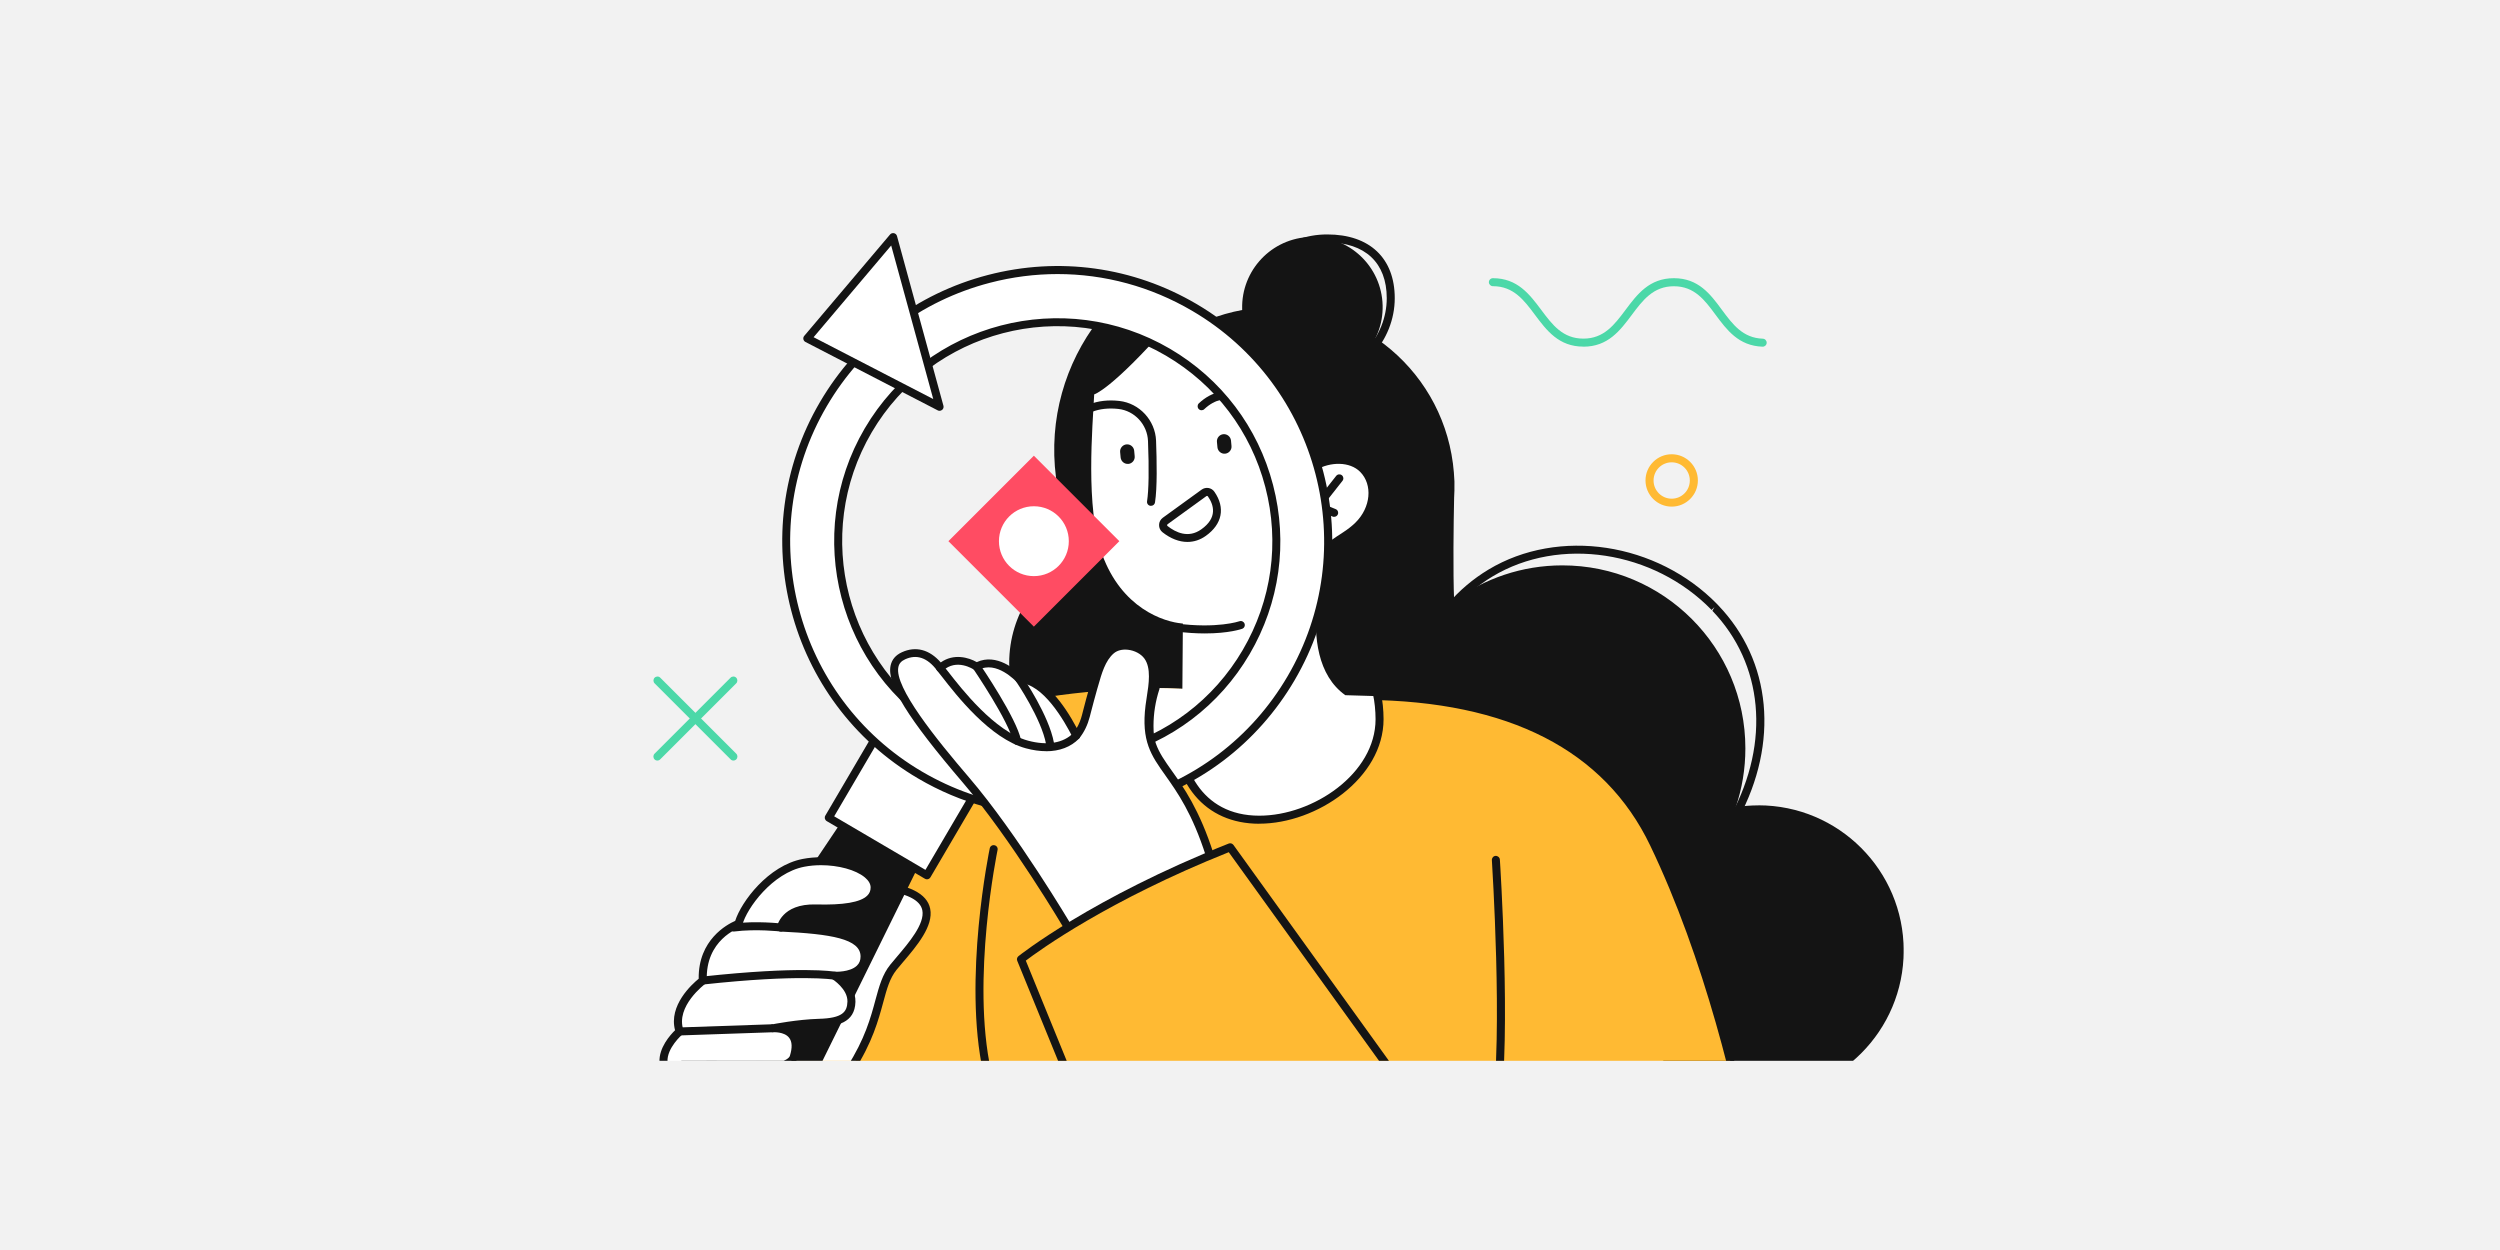 <?xml version="1.0" encoding="UTF-8"?>
<svg id="Ebene_2" data-name="Ebene 2" xmlns="http://www.w3.org/2000/svg" xmlns:xlink="http://www.w3.org/1999/xlink" viewBox="0 0 400 200">
  <defs>
    <clipPath id="clippath">
      <rect x="95.41" y="30.28" width="209.17" height="139.45" style="fill: none;"/>
    </clipPath>
    <clipPath id="clippath-1">
      <circle cx="169.15" cy="86.59" r="35.05" transform="translate(-11.69 144.97) rotate(-45)" style="fill: none;"/>
    </clipPath>
  </defs>
  <g id="_Layer_" data-name="&amp;lt;Layer&amp;gt;">
    <g>
      <rect width="400" height="200" style="fill: #f2f2f2;"/>
      <g style="clip-path: url(#clippath);">
        <path d="M281.34,128.86c-1.23,0-2.44.1-3.62.28,1-2.95,1.54-6.11,1.54-9.4,0-16.17-13.11-29.28-29.28-29.28-6.48,0-12.47,2.11-17.32,5.67-.19-4.6-.09-12.44,0-16.5.05-.76.06-1.52.05-2.29,0-.2,0-.32,0-.32-.04-.94-.12-1.89-.24-2.85-2.04-15.74-16.45-26.85-32.19-24.81-15.74,2.04-26.85,16.45-24.81,32.19.48,3.67,1.63,7.1,3.31,10.16-5.67,2.56-9.62,8.27-9.62,14.9,0,9.02,7.31,16.33,16.33,16.33s72.6,27.69,72.6,29.16c0,12.84,10.41,23.25,23.25,23.25s23.25-10.41,23.25-23.25-10.41-23.25-23.25-23.25Z" style="fill: #141414;"/>
        <path d="M277.56,131.33c-.1,0-.21-.02-.3-.08-.31-.17-.43-.56-.26-.87,6.27-11.66,5.11-24.17-3.02-32.65l.33-.59-.46.45c-9.25-9.51-24.32-11.81-35.04-5.36-2.34,1.41-4.44,3.18-6.21,5.26-.23.27-.63.3-.9.07-.27-.23-.3-.63-.07-.9,1.87-2.19,4.07-4.05,6.53-5.53,11.22-6.75,26.97-4.35,36.62,5.57,0,0,.14.14.14.15,8.53,8.89,9.76,21.98,3.22,34.15-.11.21-.34.34-.56.34Z" style="fill: #141414;"/>
        <path d="M138.1,131.82c14-17.64,31.05-21.24,50.16-21.85,3.8-.12,25.96,1.34,30.28,1.38,24.72.22,39.09,9.08,46.08,23.66,8.63,17.98,13.81,39.25,16.75,55.28H119.78c-.39-25.77,8.35-45.91,18.32-58.47Z" style="fill: #ffba33;"/>
        <path d="M281.37,190.92H119.78c-.35,0-.63-.28-.64-.63-.34-22.21,6.39-43.67,18.45-58.87,14.65-18.46,33-21.53,50.64-22.09,2.16-.07,9.95.35,17.48.76,5.63.31,10.95.6,12.82.61,23.41.21,39.1,8.29,46.65,24.02,8.87,18.48,14.03,40.35,16.8,55.44.03.19-.02.38-.14.53-.12.15-.3.23-.49.23ZM120.41,189.64h160.18c-2.79-14.98-7.9-36.31-16.56-54.36-7.32-15.26-22.63-23.1-45.51-23.3-1.9-.02-7.23-.31-12.88-.61-7.15-.39-15.27-.83-17.37-.76-20.04.64-36.15,4.56-49.68,21.6-11.77,14.84-18.38,35.74-18.18,57.43Z" style="fill: #141414;"/>
        <path d="M220.3,111.38c-.58-.02-5.05-.15-5.05-.15-8.93-6.36-2.43-24.67-2.43-24.67,1.47-1.06,2.84-1.74,4.06-2.95,2.45-2.42,2.78-6.05.75-8.11-1.66-1.68-4.78-1.64-7.06-.31-15.03-7.63-19.89-14.28-19.89-14.28-7.81,8.86-10.07,9.44-10.07,9.44-.2,4.23-1.22,15.29,1.08,21.6,2.64,7.22,8.25,9.1,10.88,9.31,0,0-.04,4.68-.07,8.79-1.52-.06-2.78-.1-3.62-.1-.53,1.61-.82,3.33-.82,5.12,0,9.02,3.82,15.96,12.84,15.96s19.83-6.94,19.83-15.96c0-1.27-.15-2.52-.42-3.71Z" style="fill: #fff;"/>
        <path d="M253.34,55.46c-3.94,0-5.88-2.59-7.75-5.09-1.76-2.36-3.43-4.58-6.73-4.58-.35,0-.64-.29-.64-.64s.29-.64.64-.64c3.94,0,5.88,2.59,7.75,5.09,1.76,2.36,3.43,4.58,6.73,4.58s4.97-2.23,6.73-4.58c1.87-2.5,3.81-5.09,7.75-5.09s5.85,2.57,7.69,5.07c1.71,2.31,3.33,4.5,6.54,4.61.35.01.63.31.62.66-.01.35-.31.63-.66.62-3.83-.13-5.71-2.67-7.53-5.12-1.73-2.34-3.37-4.55-6.66-4.55s-4.97,2.22-6.73,4.58c-1.87,2.5-3.81,5.09-7.75,5.09Z" style="fill: #4cd8a8;"/>
        <circle cx="209.99" cy="49.14" r="11.24" transform="translate(-3.14 16.15) rotate(-4.37)" style="fill: #141414;"/>
        <path d="M211.49,60.56c-6.16,0-10.63-5.14-10.63-12.21,0-6.38,4.73-10.84,11.51-10.84s10.79,3.81,10.79,10.2c0,6.85-5.45,12.85-11.67,12.85ZM212.37,38.79c-6.02,0-10.23,3.93-10.23,9.56s3.21,10.93,9.35,10.93c5.53,0,10.39-5.41,10.39-11.57,0-5.67-3.47-8.92-9.51-8.92Z" style="fill: #141414;"/>
        <path d="M157.95,172.16c-.29,0-.56-.2-.62-.5-3.31-14.93.98-35.72,1.03-35.93.07-.35.41-.57.76-.49.35.07.57.41.49.76-.04.21-4.28,20.74-1.03,35.39.08.35-.14.69-.49.76-.05.01-.09.02-.14.02Z" style="fill: #141414;"/>
        <path d="M239.34,178.29s-.06,0-.1,0c-.35-.05-.59-.38-.54-.73,1.81-11.88.01-39.66,0-39.94-.02-.35.24-.66.6-.68.32-.02.66.24.68.6.02.28,1.83,28.21,0,40.22-.05.32-.32.54-.63.54Z" style="fill: #141414;"/>
        <path d="M213.46,82.7c-.08,0-.16-.02-.24-.05l-2.66-1.09c-.19-.08-.33-.23-.38-.43-.05-.19,0-.4.12-.56l3.49-4.43c.22-.28.62-.32.9-.11.28.22.33.62.11.9l-2.96,3.76,1.87.77c.33.13.48.51.35.83-.1.25-.34.4-.59.4Z" style="fill: #141414;"/>
        <path d="M194.42,102.68c-1.95,0-3.21-.27-3.32-.3-.34-.08-.56-.42-.49-.76.08-.34.41-.56.76-.49.06.01,5.59,1.19,11.55-1.63.32-.15.7-.01.85.3.15.32.01.7-.3.85-3.46,1.64-6.74,2.02-9.06,2.02Z" style="fill: #141414;"/>
        <path d="M201.49,131.8c-8.68,0-14.07-6.41-14.07-16.72,0-1.93.33-4.12.85-5.72.11-.34.47-.52.81-.41.34.11.52.47.41.81-.49,1.47-.79,3.51-.79,5.31,0,7.46,3.36,15.44,12.79,15.44,8.6,0,18.6-6.74,18.6-15.44,0-1.34-.16-2.89-.41-3.96-.08-.34.13-.69.48-.77.34-.08.69.14.77.48.27,1.15.44,2.82.44,4.25,0,9.41-10.69,16.72-19.88,16.72Z" style="fill: #141414;"/>
        <rect x="137.52" y="112.7" width="18.21" height="24.42" transform="translate(83.36 -57.02) rotate(30.4)" style="fill: #fff;"/>
        <path d="M148.31,140.69c-.11,0-.22-.03-.32-.09l-15.71-9.22c-.15-.09-.25-.23-.3-.39-.04-.16-.02-.34.07-.49l12.36-21.06c.18-.31.57-.41.88-.23l15.71,9.22c.15.09.25.23.3.39.04.16.02.34-.07.49l-12.36,21.06c-.12.2-.33.32-.55.32ZM133.47,130.61l14.6,8.57,11.71-19.96-14.6-8.57-11.71,19.96Z" style="fill: #141414;"/>
        <g style="clip-path: url(#clippath-1);">
          <g>
            <path d="M294.58,132.51c-1.46,0-2.89.11-4.29.33,1.19-3.5,1.83-7.25,1.83-11.15,0-19.18-15.55-34.74-34.74-34.74-7.69,0-14.79,2.5-20.55,6.73-.23-5.46-.1-14.76-.01-19.57.05-.9.07-1.8.06-2.72,0-.24,0-.37,0-.37-.05-1.12-.14-2.25-.29-3.38-2.42-18.68-19.51-31.86-38.19-29.44-18.68,2.42-31.86,19.51-29.44,38.19.56,4.36,1.93,8.42,3.93,12.05-6.73,3.04-11.42,9.81-11.42,17.67,0,10.7,8.68,19.38,19.38,19.38s86.14,32.85,86.14,34.6c0,15.23,12.35,27.58,27.58,27.58s27.58-12.35,27.58-27.58-12.35-27.58-27.58-27.58Z" style="fill: #141414;"/>
            <path d="M124.64,136.02c16.61-20.93,36.84-25.2,59.51-25.92,4.51-.14,30.8,1.59,35.92,1.63,29.33.26,46.38,10.77,54.68,28.07,10.23,21.33,16.38,46.57,19.87,65.58H102.9c-.47-30.58,9.91-54.47,21.73-69.37Z" style="fill: #ffba33;"/>
            <path d="M222.17,111.77c-.69-.02-5.99-.17-5.99-.17-10.59-7.55-2.89-29.27-2.89-29.27,1.74-1.26,3.36-2.07,4.81-3.5,2.9-2.87,3.3-7.18.89-9.62-1.97-1.99-5.68-1.95-8.38-.37-17.83-9.06-23.59-16.94-23.59-16.94-9.27,10.52-11.95,11.2-11.95,11.2-.24,5.02-1.45,18.15,1.28,25.62,3.13,8.57,9.79,10.8,12.91,11.05,0,0-.04,5.55-.08,10.43-1.81-.07-3.29-.12-4.29-.12-.63,1.91-.97,3.95-.97,6.08,0,10.7,8.68,19.38,19.38,19.38s19.38-8.68,19.38-19.38c0-1.51-.17-2.98-.5-4.4Z" style="fill: #fff;"/>
            <path d="M203.29,136.18c-11.04,0-20.02-8.98-20.02-20.02,0-2.14.34-4.26,1.01-6.28.11-.34.47-.52.81-.41.34.11.52.47.41.81-.62,1.89-.94,3.87-.94,5.88,0,10.33,8.41,18.74,18.74,18.74.35,0,.64.29.64.64s-.29.64-.64.64Z" style="fill: #141414;"/>
            <path d="M192.25,65.64c-.17,0-.34-.07-.46-.2-.24-.26-.23-.66.02-.9,4.34-4.1,9.18-.54,9.23-.51.28.21.34.61.13.89-.21.28-.61.34-.9.13-.16-.12-4.04-2.94-7.58.41-.12.12-.28.18-.44.18Z" style="fill: #141414;"/>
            <path d="M192.78,101.35c-1.36,0-2.95-.09-4.77-.33-.35-.05-.6-.37-.55-.72.05-.35.37-.6.72-.55,6.56.87,10.09-.34,10.13-.35.34-.12.7.06.82.39.12.33-.05.7-.39.82-.11.04-2.14.74-5.96.74Z" style="fill: #141414;"/>
            <path d="M184.16,80.93s-.07,0-.1,0c-.35-.05-.59-.38-.53-.73.27-1.75.33-5.08.15-9.63-.1-2.64-2.14-4.85-4.74-5.14-1.57-.17-2.98-.02-4.22.47-.33.13-.7-.03-.83-.36-.13-.33.03-.7.36-.83,1.43-.57,3.07-.76,4.84-.56,3.22.36,5.75,3.1,5.88,6.36.12,3.23.2,7.56-.17,9.88-.05.32-.32.54-.63.54Z" style="fill: #141414;"/>
            <path d="M196.02,72.59c.62-.06,1.08-.62,1.02-1.23l-.08-.87c-.06-.62-.62-1.08-1.23-1.02-.62.06-1.08.62-1.02,1.23l.08.87c.06.62.62,1.08,1.23,1.02Z" style="fill: #141414;"/>
            <path d="M180.53,74.23c.62-.06,1.08-.62,1.02-1.23l-.08-.88c-.06-.62-.62-1.08-1.23-1.02-.62.06-1.08.62-1.02,1.23l.08.87c.06.62.62,1.08,1.23,1.02Z" style="fill: #141414;"/>
            <path d="M192.64,78.86c.37-.27.89-.18,1.15.2.83,1.2,2.04,3.85-1.22,6.16-2.51,1.78-4.96.39-6.17-.56-.42-.33-.41-.98.03-1.3l6.21-4.5Z" style="fill: #fff;"/>
            <path d="M189.99,86.71c-1.31,0-2.68-.52-3.99-1.55-.36-.28-.56-.71-.55-1.17,0-.46.23-.88.6-1.15l6.21-4.5c.32-.23.71-.32,1.1-.26.39.07.73.28.95.61,1.77,2.55,1.25,5.18-1.38,7.05-.91.65-1.91.97-2.95.97ZM193.02,79.38l-6.21,4.5c-.06.05-.07.11-.07.14,0,.04,0,.09.06.14,1.33,1.05,3.35,2,5.4.54,2.62-1.85,2.03-3.89,1.07-5.27-.04-.06-.09-.07-.12-.08-.03,0-.08,0-.13.03h0Z" style="fill: #141414;"/>
          </g>
        </g>
        <rect x="155.75" y="76.92" width="19.34" height="19.34" transform="translate(-12.78 142.33) rotate(-45)" style="fill: #ff4c63;"/>
        <path d="M191.1,49.19c-20.66-12.12-47.23-5.2-59.35,15.46-12.12,20.66-5.2,47.23,15.46,59.35,20.66,12.12,47.23,5.2,59.35-15.46,12.12-20.66,5.2-47.23-15.46-59.35ZM151.42,116.83c-16.7-9.79-22.29-31.27-12.5-47.97,9.79-16.7,31.27-22.29,47.97-12.5,16.7,9.79,22.29,31.27,12.5,47.97-9.79,16.7-31.27,22.29-47.97,12.5Z" style="fill: #fff;"/>
        <path d="M169.08,130.62c-7.73,0-15.35-2.05-22.19-6.07-20.93-12.28-27.97-39.3-15.69-60.23,5.95-10.14,15.49-17.36,26.86-20.32,11.38-2.96,23.23-1.32,33.37,4.63,20.93,12.28,27.97,39.3,15.69,60.23-5.95,10.14-15.49,17.36-26.86,20.32-3.7.96-7.45,1.44-11.17,1.44ZM169.22,43.85c-3.62,0-7.26.46-10.85,1.4-11.04,2.88-20.31,9.88-26.08,19.73-11.92,20.32-5.09,46.56,15.24,58.48,9.85,5.78,21.35,7.37,32.39,4.49,11.04-2.88,20.31-9.88,26.08-19.73,11.92-20.32,5.09-46.56-15.24-58.48-6.64-3.9-14.04-5.89-21.55-5.89ZM169.09,122.3c-6.27,0-12.45-1.67-18-4.92-16.97-9.96-22.68-31.87-12.73-48.84,9.96-16.97,31.87-22.68,48.85-12.73,8.22,4.82,14.08,12.56,16.48,21.79,2.4,9.23,1.07,18.83-3.75,27.06-4.82,8.22-12.56,14.08-21.79,16.48-3,.78-6.04,1.17-9.06,1.17ZM151.74,116.28c7.93,4.65,17.19,5.94,26.09,3.62,8.89-2.32,16.35-7.96,21-15.89,4.65-7.93,5.94-17.19,3.62-26.09-2.32-8.89-7.96-16.35-15.89-21.01-16.36-9.6-37.49-4.1-47.09,12.27-9.6,16.37-4.1,37.49,12.27,47.09Z" style="fill: #141414;"/>
        <g>
          <g>
            <path d="M183.82,111.09c1.27-5.6.6-6.89-3-7.68-4.01-.87-5.04,3.35-7.07,11.09-.32,1.24-.85,2.33-1.55,3.2-1.7-3.38-5.12-8.99-9.11-9.05,0,0-3.49-3.88-6.85-2,0,0-3.21-2.21-5.82.22-1.66-2.19-3.68-2.96-5.86-1.95-3.59,1.66-1.58,7.21,10.01,19.9,8.06,8.82,16.27,23.46,16.27,23.46,8.39-4.67,22.73-11.47,22.73-11.47-4.18-14.2-12.15-15.12-9.75-25.73Z" style="fill: #fff;"/>
            <path d="M168,119.58c-.3,0-.57-.22-.63-.52-.75-4.09-4.76-9.98-4.8-10.03-.2-.29-.12-.69.17-.89.29-.2.69-.13.89.17.17.25,4.2,6.17,5,10.53.06.35-.17.68-.51.75-.04,0-.08.01-.12.01Z" style="fill: #141414;"/>
            <path d="M162.73,119.18c-.3,0-.57-.21-.63-.52-.64-3.2-6.32-11.56-6.38-11.65-.2-.29-.12-.69.17-.89.29-.2.69-.12.89.17.24.35,5.89,8.66,6.58,12.12.07.35-.16.68-.5.75-.04,0-.08.01-.13.01Z" style="fill: #141414;"/>
            <path d="M170.84,148.94c-.22,0-.43-.11-.55-.31-.08-.14-8.55-14.45-16.2-23.37-8.88-10.37-12.24-15.81-11.59-18.79.21-.95.81-1.66,1.8-2.11,2.22-1.02,4.41-.44,6.22,1.63,2.07-1.48,4.47-.8,5.76-.05,3.21-1.49,6.3,1.3,7.1,2.1,3.69.26,6.8,4.51,8.9,8.44.36-.62.65-1.33.85-2.12l.14-.55c.34-1.31.68-2.62,1.06-3.92l.15-.54c.55-1.94,1.23-4.37,2.9-5.78.83-.71,1.98-1.02,3.23-.87,1.41.16,2.75.89,3.5,1.9,1.44,1.94.98,4.83.62,7.15-.07.44-.14.87-.18,1.26-.65,5.26.7,7.16,2.94,10.31,1.87,2.63,4.43,6.23,6.69,13.31.11.34-.08.7-.42.8-.34.11-.7-.08-.8-.42-2.2-6.89-4.59-10.25-6.51-12.96-2.25-3.17-3.88-5.45-3.16-11.21.05-.4.12-.84.19-1.3.33-2.09.73-4.68-.39-6.19-.55-.74-1.55-1.27-2.62-1.39-.91-.1-1.7.1-2.26.57-1.37,1.16-1.96,3.28-2.49,5.15l-.16.54c-.37,1.29-.71,2.59-1.05,3.89l-.14.55c-.35,1.34-.91,2.5-1.67,3.44-.14.17-.35.26-.57.23-.22-.02-.41-.15-.5-.35-1.31-2.6-4.75-8.64-8.55-8.7-.18,0-.35-.08-.47-.21-.03-.03-3.2-3.47-6.06-1.87-.21.12-.48.11-.68-.03-.11-.08-2.83-1.89-5.02.16-.13.12-.31.19-.49.17-.18-.02-.35-.11-.45-.25-1.53-2.02-3.24-2.61-5.09-1.76-.62.28-.96.67-1.08,1.23-.7,3.2,6.12,11.62,11.31,17.68,7.72,9.01,16.24,23.41,16.33,23.55.18.3.08.7-.23.88-.1.06-.21.09-.33.09Z" style="fill: #141414;"/>
          </g>
          <path d="M167.38,120.19c-1.01,0-2.1-.15-3.24-.46-5.73-1.55-11.11-8.48-13.41-11.44-.36-.46-.62-.8-.78-.98-.24-.26-.22-.67.05-.9.26-.24.67-.22.9.05.17.19.45.55.84,1.05,2.03,2.61,7.41,9.56,12.73,10.99,3.1.84,5.69.4,7.27-1.23.25-.25.65-.26.9-.01.25.25.26.65.01.91-1.31,1.35-3.13,2.03-5.28,2.03Z" style="fill: #141414;"/>
        </g>
        <path d="M225.97,176.67c-.2,0-.39-.09-.52-.27l-28.85-40.05c-19.28,7.7-30.35,15.74-32.47,17.35l8.74,21.42c.13.33-.02.7-.35.83-.33.13-.7-.02-.83-.35l-8.93-21.87c-.11-.26-.03-.56.19-.74.11-.09,11.7-9.32,33.64-18.02.27-.11.58-.02.76.22l29.14,40.46c.21.29.14.69-.15.89-.11.08-.24.12-.37.12Z" style="fill: #141414;"/>
        <g>
          <polygon points="142.89 37.93 129.16 54.15 150.33 65.09 142.89 37.93" style="fill: #fff;"/>
          <path d="M150.33,65.73c-.1,0-.2-.02-.29-.07l-21.16-10.94c-.17-.09-.3-.25-.34-.44-.04-.19.01-.39.14-.54l13.73-16.22c.15-.18.39-.26.63-.21.23.05.42.23.48.46l7.43,27.15c.07.25-.02.51-.22.67-.12.09-.26.14-.4.14ZM130.17,53.95l19.15,9.9-6.73-24.57-12.42,14.68Z" style="fill: #141414;"/>
        </g>
        <path d="M267.47,81.06c-2.31,0-4.19-1.88-4.19-4.19s1.88-4.19,4.19-4.19,4.19,1.88,4.19,4.19-1.88,4.19-4.19,4.19ZM267.47,73.97c-1.6,0-2.9,1.3-2.9,2.91s1.3,2.91,2.9,2.91,2.9-1.3,2.9-2.91-1.3-2.91-2.9-2.91Z" style="fill: #ffba33;"/>
        <g>
          <path d="M117.35,121.69c-.16,0-.33-.06-.45-.19l-12.16-12.16c-.25-.25-.25-.66,0-.91.25-.25.66-.25.9,0l12.16,12.16c.25.25.25.66,0,.91-.12.12-.29.19-.45.19Z" style="fill: #4cd8a8;"/>
          <path d="M105.18,121.69c-.16,0-.33-.06-.45-.19-.25-.25-.25-.66,0-.91l12.16-12.16c.25-.25.66-.25.9,0,.25.25.25.66,0,.91l-12.16,12.16c-.12.12-.29.19-.45.19Z" style="fill: #4cd8a8;"/>
        </g>
        <path d="M171.01,86.59c0,3.09-2.5,5.59-5.59,5.59s-5.59-2.5-5.59-5.59,2.5-5.59,5.59-5.59,5.59,2.5,5.59,5.59Z" style="fill: #fff;"/>
        <path d="M110.89,173.13s5.02,6.17,8.47,6.66c3.45.49,11.62-.79,16.74-8.76,5.12-7.98,4.17-12.94,6.86-16.27,2.69-3.33,8.52-8.98,3.04-11.71-5.47-2.74-11.19,2.21-11.19,2.21l-23.92,27.88Z" style="fill: #fff;"/>
        <path d="M120.84,180.53c-.57,0-1.09-.04-1.57-.1-3.65-.52-8.66-6.63-8.87-6.89-.2-.24-.19-.59.01-.82l23.92-27.88c.31-.28,6.17-5.26,11.96-2.36,1.44.72,2.3,1.7,2.54,2.92.56,2.76-2.16,5.97-4.35,8.54-.37.44-.72.85-1.03,1.23-1.09,1.35-1.55,3.04-2.13,5.19-.78,2.88-1.75,6.45-4.68,11.02-4.42,6.88-11.32,9.16-15.8,9.16ZM111.72,173.13c1.61,1.88,5.29,5.68,7.72,6.02,2.72.39,10.91-.38,16.11-8.48,2.83-4.4,3.77-7.88,4.52-10.67.6-2.2,1.11-4.1,2.38-5.66.32-.39.67-.81,1.05-1.25,1.9-2.24,4.51-5.3,4.07-7.46-.17-.82-.78-1.49-1.86-2.03-5.02-2.51-10.43,2.07-10.49,2.12l-23.5,27.4Z" style="fill: #141414;"/>
        <polygon points="123.59 185.99 105.27 175.24 134.37 131.88 146.69 139.11 123.59 185.99" style="fill: #141414;"/>
        <g>
          <path d="M108.29,173.13s17.79-1.05,18.71-4c1.55-4.99-3.33-4.61-3.33-4.61,0,0,3.93-.78,7.4-.87,3.47-.1,5.1-.93,5.17-3.37s-2.7-4.15-2.7-4.15c0,0,4.81.27,4.81-3.08s-4.65-4.21-13.39-4.63c0,0,.52-3.18,5.58-3.05,5.05.13,9.41-.39,9.43-3.35.02-2.95-6.16-4.97-11.41-3.96-5.25,1.01-9.64,6.82-10.39,9.76,0,0-6,2.02-5.72,9.09,0,0-5.21,3.82-3.7,8.13,0,0-5.51,4.7-.45,8.1Z" style="fill: #fff;"/>
          <path d="M108.29,173.77c-.13,0-.25-.04-.36-.11-1.52-1.02-2.33-2.27-2.41-3.7-.13-2.32,1.73-4.38,2.49-5.12-1.06-3.98,2.71-7.37,3.78-8.24-.09-6.24,4.56-8.7,5.84-9.26.98-3.08,5.29-8.85,10.8-9.91,3.88-.75,8.52.1,10.77,1.98.92.77,1.4,1.67,1.4,2.62,0,.87-.32,1.62-.94,2.22-1.39,1.35-4.22,1.89-9.15,1.76-2.94-.08-4.15,1.04-4.63,1.82,8.69.47,13.1,1.47,13.1,5.23,0,.97-.33,1.78-1,2.4-.78.74-1.88,1.07-2.79,1.21.83.83,1.73,2.09,1.68,3.64-.1,3.38-2.98,3.91-5.79,3.99-1.49.04-3.09.21-4.4.39.21.15.4.33.57.55.78.97.89,2.35.35,4.09-.98,3.13-15.01,4.2-19.28,4.45-.01,0-.03,0-.04,0ZM131.37,138.43c-.91,0-1.83.08-2.69.25-5.1.98-9.21,6.65-9.9,9.29-.05.21-.21.38-.41.45-.23.08-5.54,1.97-5.28,8.46,0,.21-.09.41-.26.54-.05.04-4.8,3.6-3.48,7.4.09.25.01.53-.19.7-.02.02-2.49,2.16-2.36,4.37.06.96.62,1.83,1.67,2.59,8.29-.51,17.43-1.99,17.91-3.54.41-1.31.37-2.29-.13-2.91-.78-.99-2.53-.87-2.55-.87-.3.02-.64-.22-.68-.55-.05-.34.18-.65.51-.71.16-.03,4.02-.79,7.51-.89,3.74-.1,4.5-1.09,4.55-2.75.06-2.03-2.38-3.57-2.4-3.59-.25-.15-.36-.46-.27-.74.09-.28.35-.46.64-.45.03,0,2.4.11,3.54-.97.4-.38.59-.86.59-1.47,0-2.82-4.68-3.6-12.78-3.99-.18,0-.35-.09-.47-.24-.11-.14-.16-.33-.13-.51.03-.15.72-3.73,6.22-3.59,4.42.12,7.13-.34,8.22-1.4.37-.36.55-.78.55-1.31,0-.56-.31-1.1-.93-1.62-1.47-1.22-4.25-1.95-7.02-1.95Z" style="fill: #141414;"/>
          <path d="M112.45,157.53c-.32,0-.6-.24-.64-.57-.04-.35.22-.67.57-.71,15.75-1.71,21.06-.81,21.27-.77.35.06.58.4.52.74-.06.35-.39.58-.74.52-.05,0-5.4-.91-20.91.78-.02,0-.05,0-.07,0Z" style="fill: #141414;"/>
          <path d="M117.39,149.05c-.32,0-.59-.24-.63-.56-.05-.35.2-.67.55-.72,3.69-.47,7.56-.02,7.73,0,.35.04.6.36.56.71-.04.35-.38.6-.71.56-.04,0-3.89-.45-7.42,0-.03,0-.05,0-.08,0Z" style="fill: #141414;"/>
          <path d="M108.75,165.67c-.34,0-.63-.27-.64-.62-.01-.35.27-.65.62-.66,5.74-.19,14.92-.51,14.93-.51l.04,1.28s-9.19.32-14.93.51c0,0-.01,0-.02,0Z" style="fill: #141414;"/>
        </g>
      </g>
    </g>
  </g>
</svg>